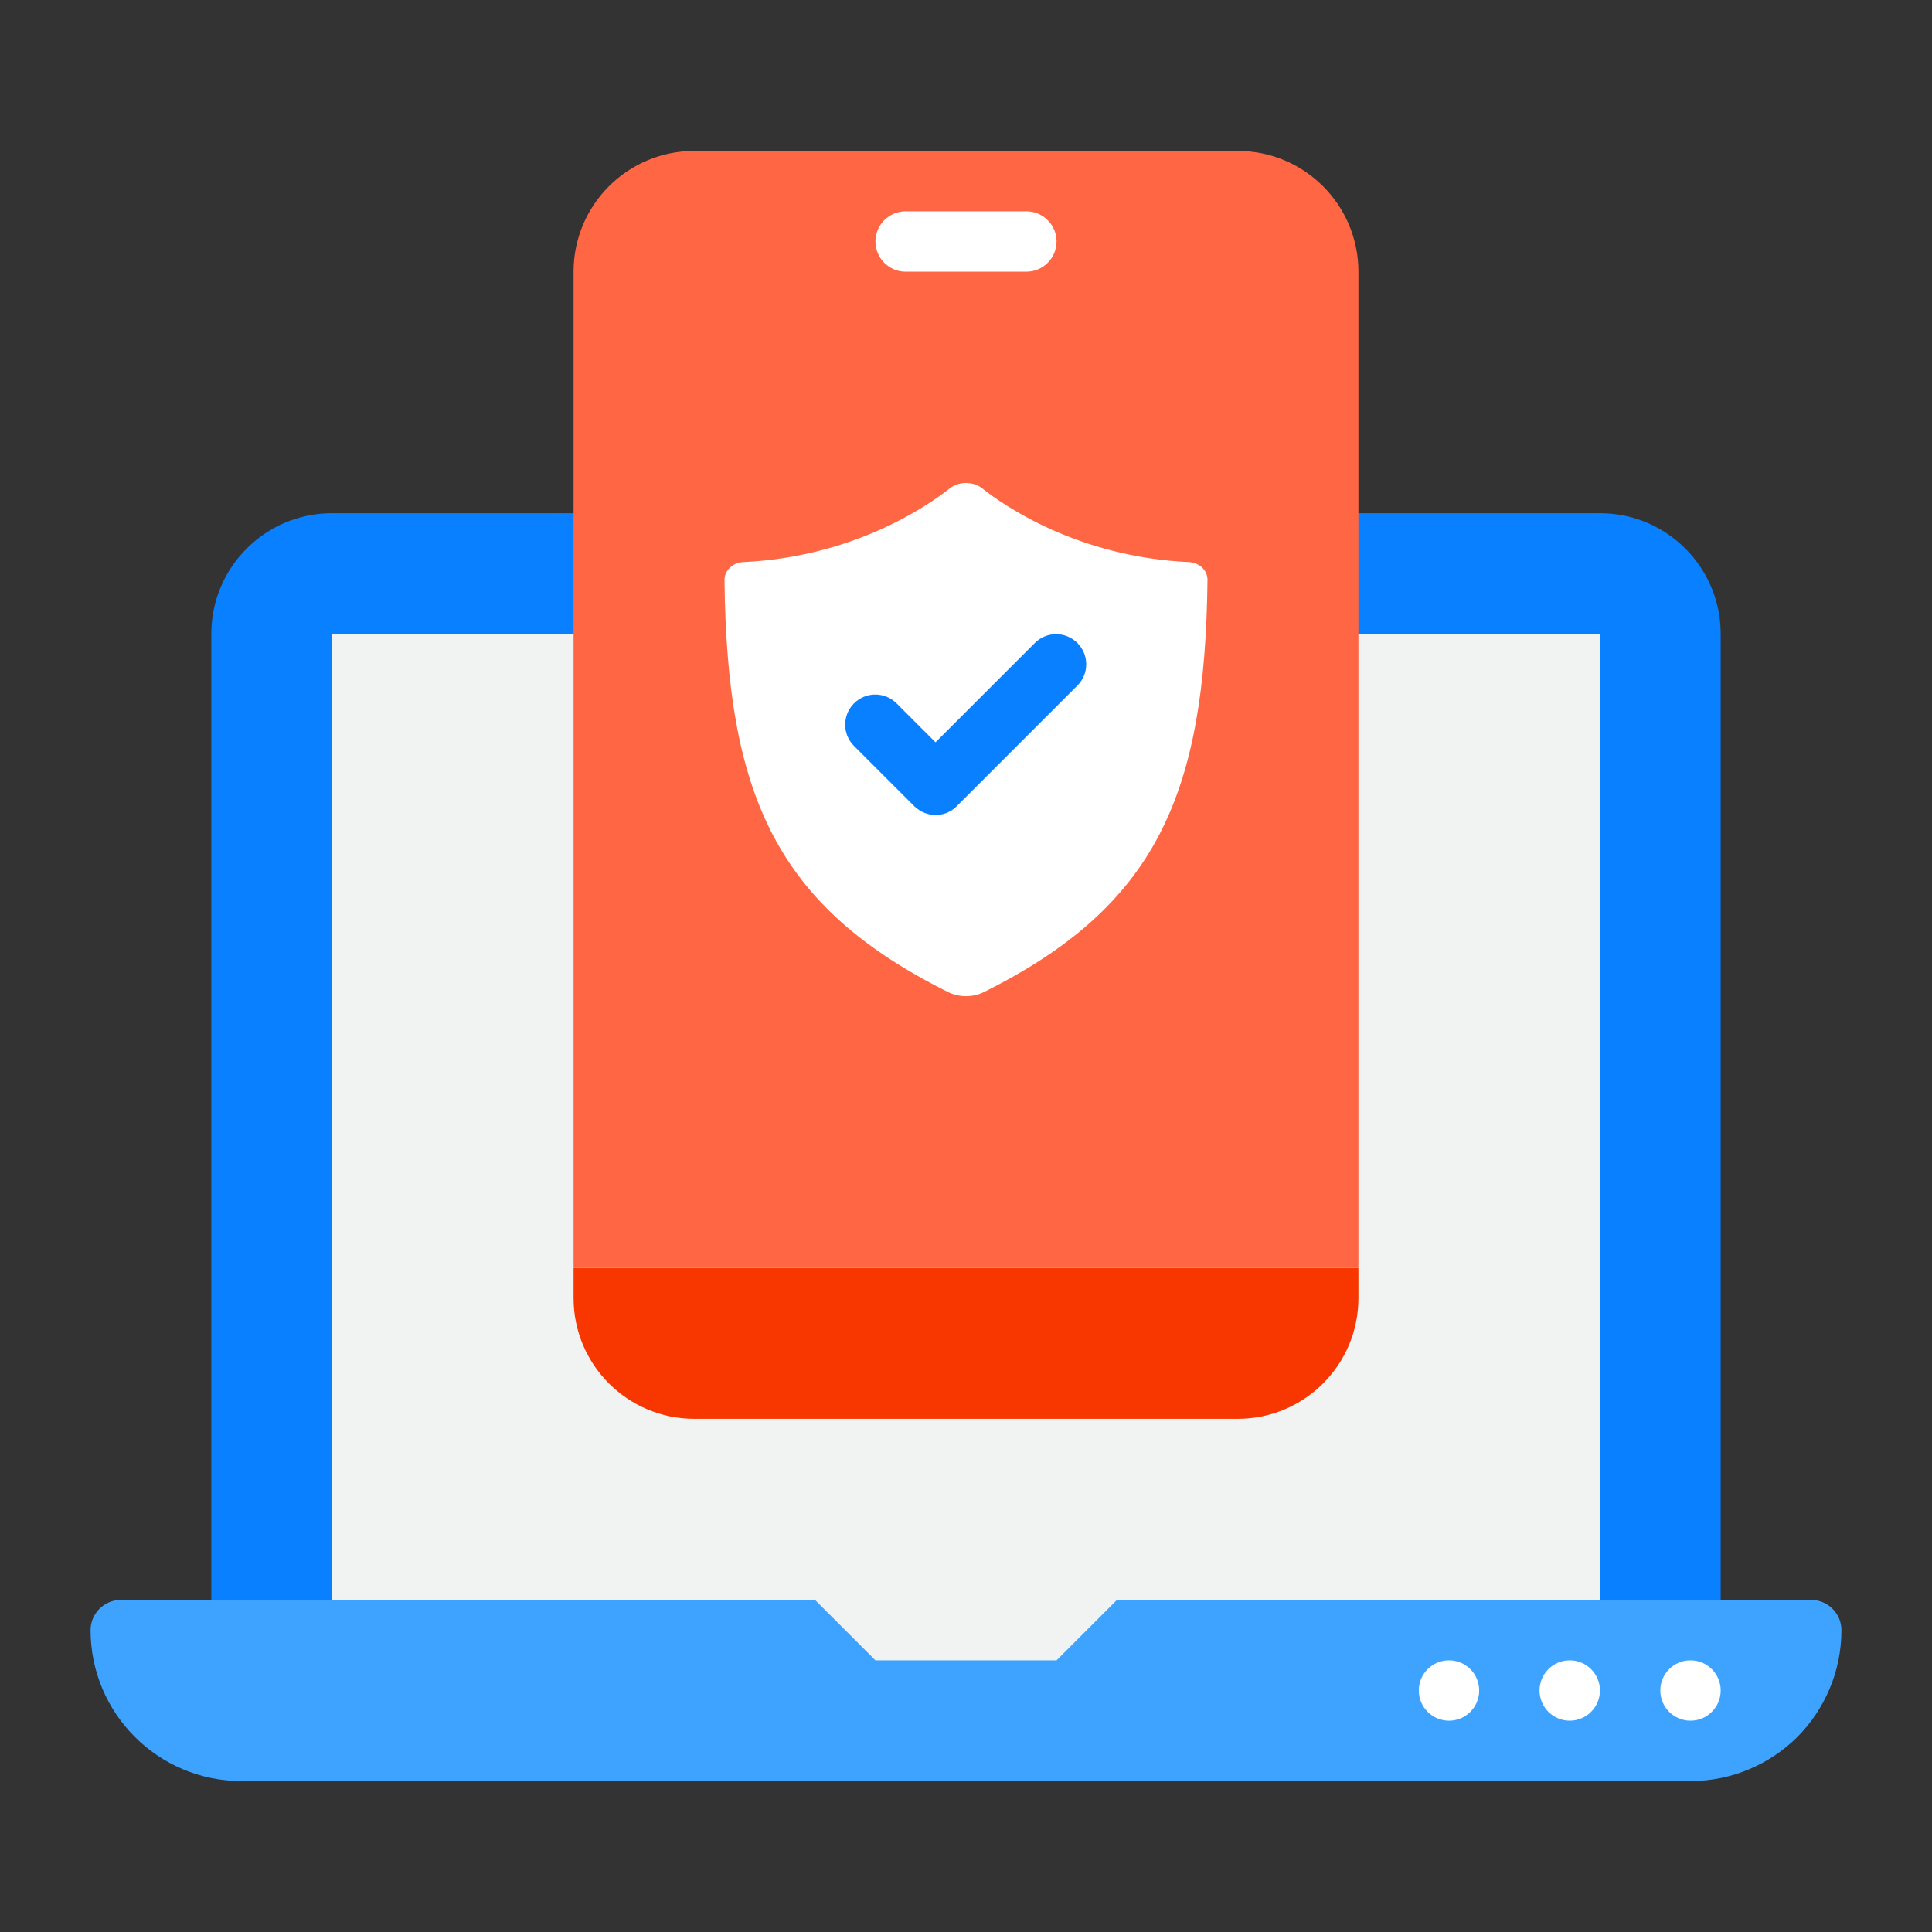 <svg id="Two-factor" viewBox="0 0 64 64" xmlns="http://www.w3.org/2000/svg"><rect x="0" y="0" width="64" height="64" fill="#333333" stroke="none"/><path d="m11 17h42c2.21 0 4 1.79 4 4v32h-50v-32c0-2.21 1.79-4 4-4z" fill="#0980ff"/><path d="m11 21h42v35h-42z" fill="#f1f2f2"/><path d="m61 54c0 1.38-.56 2.63-1.46 3.54-.91.9-2.16 1.46-3.54 1.46h-48c-2.76 0-5-2.24-5-5 0-.55.45-1 1-1h23l2 2h6l2-2h23c.55 0 1 .45 1 1z" fill="#3ea3ff"/><g fill="#fff"><circle cx="48" cy="56" r="1"/><circle cx="52" cy="56" r="1"/><circle cx="56" cy="56" r="1"/></g><path d="m45 42v1c0 2.21-1.79 4-4 4h-18c-2.21 0-4-1.79-4-4v-1z" fill="#f83700"/><path d="m45 9v33h-26v-33c0-2.21 1.79-4 4-4h18c2.21 0 4 1.79 4 4z" fill="#ff6643"/><path d="m34 9h-4c-.55 0-1-.45-1-1s.45-1 1-1h4c.55 0 1 .45 1 1s-.45 1-1 1z" fill="#fff"/><path d="m31.4 32.86c-5.7-2.84-7.32-6.53-7.4-13.65 0-.31.27-.57.61-.59 3.69-.17 6.14-1.88 6.85-2.44.15-.12.34-.18.54-.18.2 0 .39.06.54.18.72.57 3.16 2.27 6.85 2.44.34.02.61.27.61.59-.08 7.12-1.7 10.81-7.4 13.65-.18.09-.39.14-.6.14-.21 0-.42-.05-.6-.14z" fill="#fff"/><path d="m31 27c-.26 0-.51-.1-.71-.29l-2-2c-.39-.39-.39-1.02 0-1.41s1.02-.39 1.41 0l1.29 1.29 3.29-3.29c.39-.39 1.02-.39 1.41 0s.39 1.02 0 1.41l-4 4c-.2.2-.45.29-.71.29z" fill="#0980ff"/></svg>